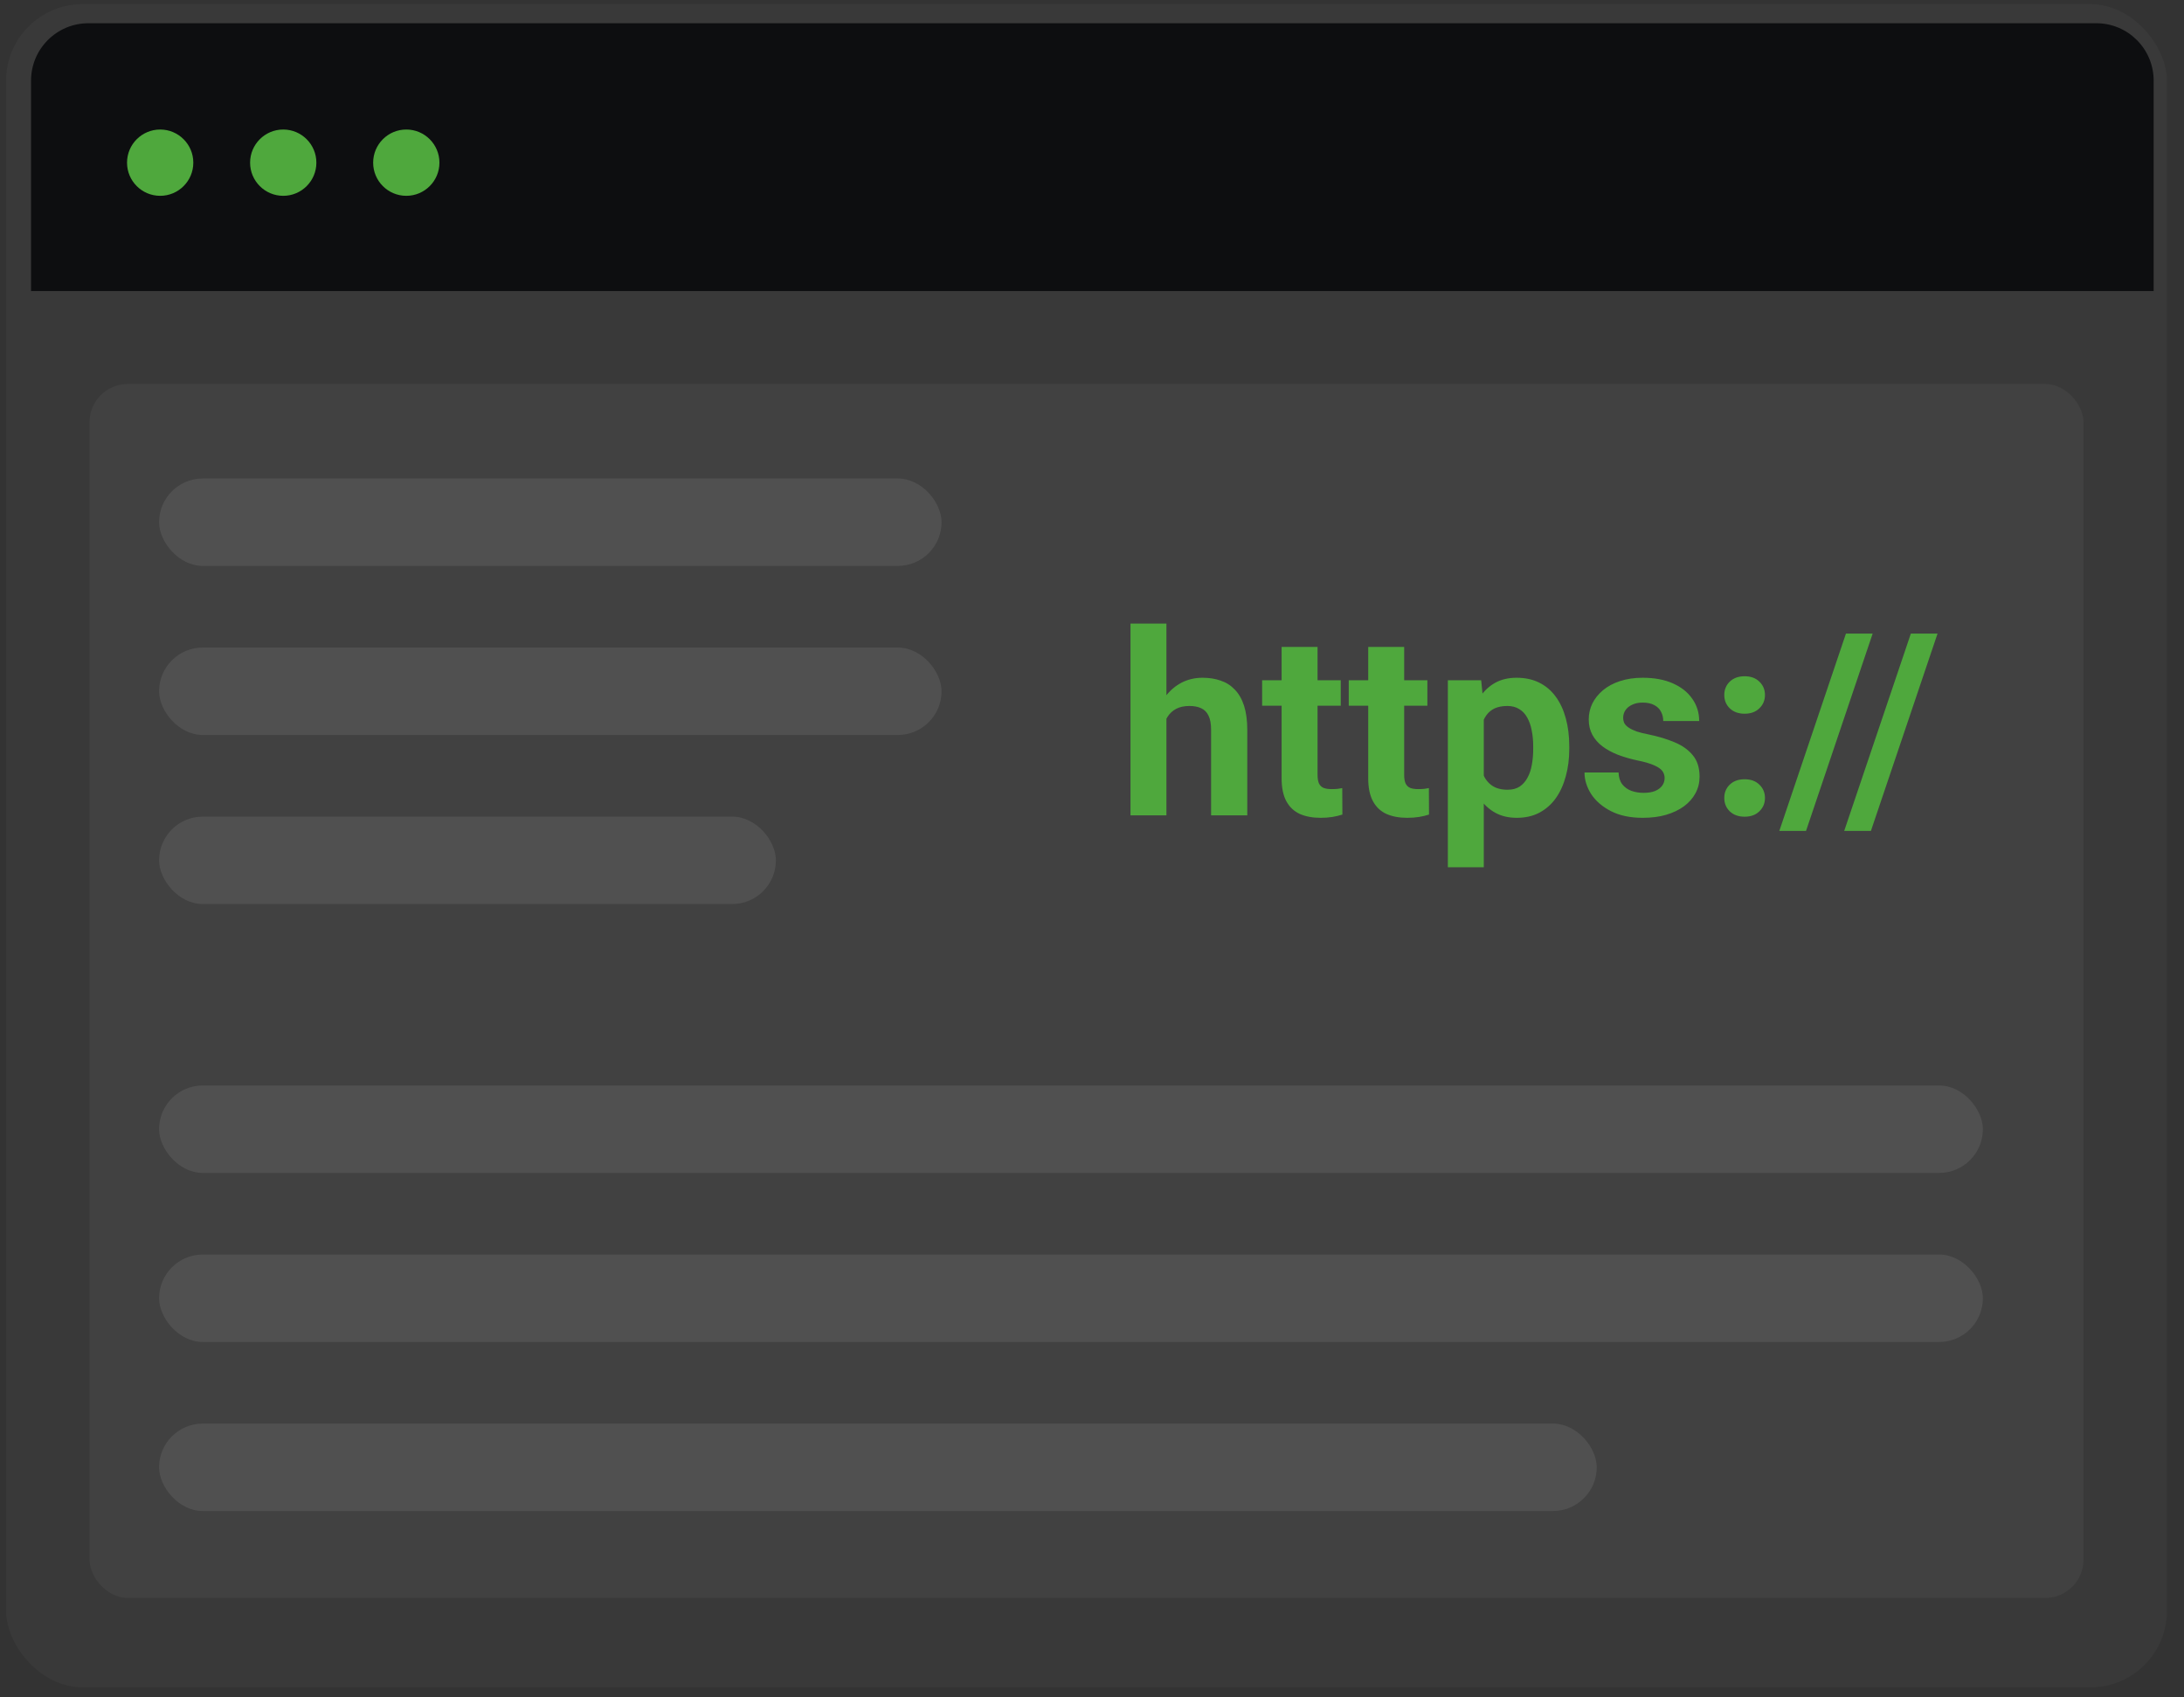 <svg width="121" height="94" viewBox="0 0 121 94" fill="none" xmlns="http://www.w3.org/2000/svg">
<rect x="0" y="0" width="121" height="94" fill="#333333" stroke="none"/>
<rect x="0.337" y="0.228" width="119.718" height="93.232" rx="4.238" fill="white" fill-opacity="0.03"/>
<path d="M1.72 4.466C1.72 2.71 3.143 1.287 4.899 1.287H116.141C117.896 1.287 119.319 2.71 119.319 4.466V16.12H1.72V4.466Z" fill="#0D0E10"/>
<circle cx="8.874" cy="9.01" r="1.836" fill="#4FA83D"/>
<circle cx="15.692" cy="9.01" r="1.836" fill="#4FA83D"/>
<circle cx="22.51" cy="9.01" r="1.836" fill="#4FA83D"/>
<rect x="4.96" y="21.267" width="110.472" height="67.24" rx="2.119" fill="white" fill-opacity="0.04"/>
<rect x="8.813" y="26.502" width="43.352" height="4.843" rx="2.422" fill="white" fill-opacity="0.08"/>
<rect x="8.813" y="35.866" width="43.352" height="4.843" rx="2.422" fill="white" fill-opacity="0.08"/>
<rect x="8.813" y="45.23" width="34.174" height="4.843" rx="2.422" fill="white" fill-opacity="0.08"/>
<rect x="8.813" y="60.122" width="101.044" height="4.843" rx="2.422" fill="white" fill-opacity="0.08"/>
<rect x="8.813" y="69.486" width="101.044" height="4.843" rx="2.422" fill="white" fill-opacity="0.08"/>
<rect x="8.813" y="78.849" width="79.651" height="4.843" rx="2.422" fill="white" fill-opacity="0.08"/>
<path d="M64.623 34.538V45.159H62.632V34.538H64.623ZM64.339 41.155H63.793C63.798 40.635 63.867 40.155 64.001 39.717C64.134 39.275 64.326 38.892 64.574 38.569C64.823 38.242 65.121 37.989 65.466 37.809C65.817 37.629 66.204 37.539 66.628 37.539C66.997 37.539 67.331 37.592 67.63 37.698C67.935 37.8 68.195 37.966 68.412 38.196C68.633 38.422 68.804 38.719 68.924 39.088C69.043 39.457 69.103 39.904 69.103 40.429V45.159H67.098V40.416C67.098 40.084 67.05 39.823 66.953 39.634C66.861 39.441 66.725 39.305 66.545 39.226C66.37 39.143 66.153 39.102 65.895 39.102C65.609 39.102 65.365 39.155 65.162 39.261C64.964 39.367 64.805 39.514 64.685 39.703C64.565 39.888 64.478 40.104 64.422 40.353C64.367 40.602 64.339 40.87 64.339 41.155ZM74.282 37.678V39.088H69.926V37.678H74.282ZM71.005 35.831H72.996V42.905C72.996 43.121 73.024 43.287 73.079 43.403C73.139 43.518 73.227 43.599 73.342 43.645C73.457 43.686 73.602 43.707 73.777 43.707C73.902 43.707 74.012 43.702 74.109 43.693C74.211 43.679 74.296 43.665 74.365 43.651L74.372 45.117C74.201 45.173 74.017 45.216 73.819 45.249C73.621 45.281 73.402 45.297 73.162 45.297C72.724 45.297 72.341 45.226 72.014 45.083C71.692 44.935 71.443 44.7 71.267 44.377C71.092 44.055 71.005 43.631 71.005 43.105V35.831ZM79.081 37.678V39.088H74.725V37.678H79.081ZM75.803 35.831H77.795V42.905C77.795 43.121 77.822 43.287 77.878 43.403C77.938 43.518 78.025 43.599 78.14 43.645C78.255 43.686 78.401 43.707 78.576 43.707C78.7 43.707 78.811 43.702 78.908 43.693C79.009 43.679 79.094 43.665 79.164 43.651L79.171 45.117C79 45.173 78.816 45.216 78.617 45.249C78.419 45.281 78.2 45.297 77.96 45.297C77.523 45.297 77.14 45.226 76.813 45.083C76.49 44.935 76.241 44.7 76.066 44.377C75.891 44.055 75.803 43.631 75.803 43.105V35.831ZM82.206 39.116V48.035H80.215V37.678H82.061L82.206 39.116ZM86.942 41.335V41.48C86.942 42.024 86.878 42.529 86.749 42.995C86.624 43.46 86.44 43.866 86.195 44.212C85.951 44.553 85.647 44.82 85.283 45.014C84.923 45.203 84.508 45.297 84.038 45.297C83.582 45.297 83.185 45.205 82.849 45.02C82.513 44.836 82.229 44.578 81.999 44.246C81.773 43.91 81.591 43.52 81.452 43.078C81.314 42.635 81.208 42.16 81.134 41.653V41.273C81.208 40.729 81.314 40.231 81.452 39.779C81.591 39.323 81.773 38.929 81.999 38.597C82.229 38.261 82.51 38 82.842 37.816C83.178 37.631 83.573 37.539 84.024 37.539C84.499 37.539 84.916 37.629 85.276 37.809C85.64 37.989 85.944 38.247 86.189 38.583C86.438 38.92 86.624 39.321 86.749 39.786C86.878 40.252 86.942 40.768 86.942 41.335ZM84.944 41.48V41.335C84.944 41.017 84.916 40.724 84.861 40.457C84.81 40.185 84.727 39.948 84.612 39.745C84.501 39.542 84.354 39.385 84.17 39.275C83.99 39.16 83.771 39.102 83.513 39.102C83.241 39.102 83.008 39.146 82.814 39.233C82.625 39.321 82.471 39.448 82.351 39.614C82.231 39.779 82.141 39.978 82.082 40.208C82.022 40.439 81.985 40.699 81.971 40.989V41.951C81.994 42.292 82.058 42.598 82.164 42.87C82.27 43.138 82.434 43.35 82.655 43.506C82.877 43.663 83.167 43.741 83.527 43.741C83.789 43.741 84.011 43.684 84.19 43.569C84.37 43.449 84.515 43.285 84.626 43.078C84.741 42.87 84.822 42.63 84.868 42.358C84.919 42.087 84.944 41.794 84.944 41.48ZM92.225 43.091C92.225 42.949 92.183 42.819 92.1 42.704C92.017 42.589 91.863 42.483 91.637 42.386C91.416 42.285 91.095 42.193 90.676 42.11C90.298 42.027 89.945 41.923 89.618 41.798C89.295 41.669 89.014 41.515 88.775 41.335C88.539 41.155 88.355 40.943 88.221 40.699C88.088 40.45 88.021 40.167 88.021 39.849C88.021 39.535 88.088 39.24 88.221 38.964C88.36 38.687 88.556 38.443 88.809 38.231C89.067 38.014 89.381 37.846 89.749 37.726C90.123 37.602 90.542 37.539 91.008 37.539C91.658 37.539 92.216 37.643 92.681 37.85C93.151 38.058 93.511 38.344 93.76 38.708C94.013 39.067 94.14 39.477 94.14 39.938H92.149C92.149 39.745 92.107 39.572 92.024 39.42C91.946 39.263 91.821 39.141 91.651 39.053C91.485 38.961 91.268 38.915 91.001 38.915C90.78 38.915 90.588 38.954 90.427 39.033C90.266 39.106 90.141 39.208 90.054 39.337C89.971 39.461 89.929 39.6 89.929 39.752C89.929 39.867 89.952 39.971 89.998 40.063C90.049 40.151 90.13 40.231 90.24 40.305C90.351 40.379 90.494 40.448 90.669 40.512C90.849 40.572 91.07 40.628 91.333 40.678C91.872 40.789 92.354 40.934 92.778 41.114C93.202 41.289 93.538 41.529 93.787 41.833C94.036 42.133 94.161 42.527 94.161 43.015C94.161 43.347 94.087 43.651 93.939 43.928C93.792 44.205 93.58 44.447 93.303 44.654C93.027 44.857 92.695 45.016 92.308 45.131C91.925 45.242 91.494 45.297 91.015 45.297C90.319 45.297 89.729 45.173 89.245 44.924C88.765 44.675 88.401 44.359 88.152 43.977C87.908 43.589 87.786 43.193 87.786 42.787H89.673C89.683 43.059 89.752 43.278 89.881 43.444C90.014 43.61 90.183 43.73 90.386 43.804C90.593 43.877 90.817 43.914 91.056 43.914C91.314 43.914 91.529 43.88 91.699 43.81C91.87 43.737 91.999 43.64 92.087 43.52C92.179 43.396 92.225 43.253 92.225 43.091ZM95.53 44.198C95.53 43.903 95.631 43.656 95.834 43.458C96.041 43.26 96.316 43.161 96.657 43.161C96.998 43.161 97.27 43.26 97.473 43.458C97.68 43.656 97.784 43.903 97.784 44.198C97.784 44.493 97.68 44.739 97.473 44.938C97.27 45.136 96.998 45.235 96.657 45.235C96.316 45.235 96.041 45.136 95.834 44.938C95.631 44.739 95.53 44.493 95.53 44.198ZM95.53 38.493C95.53 38.198 95.631 37.952 95.834 37.754C96.041 37.555 96.316 37.456 96.657 37.456C96.998 37.456 97.27 37.555 97.473 37.754C97.68 37.952 97.784 38.198 97.784 38.493C97.784 38.788 97.68 39.035 97.473 39.233C97.27 39.431 96.998 39.531 96.657 39.531C96.316 39.531 96.041 39.431 95.834 39.233C95.631 39.035 95.53 38.788 95.53 38.493ZM103.751 35.092L100.059 46.023H98.579L102.271 35.092H103.751ZM107.346 35.092L103.654 46.023H102.174L105.867 35.092H107.346Z" fill="#4FA83D"/>
</svg>
